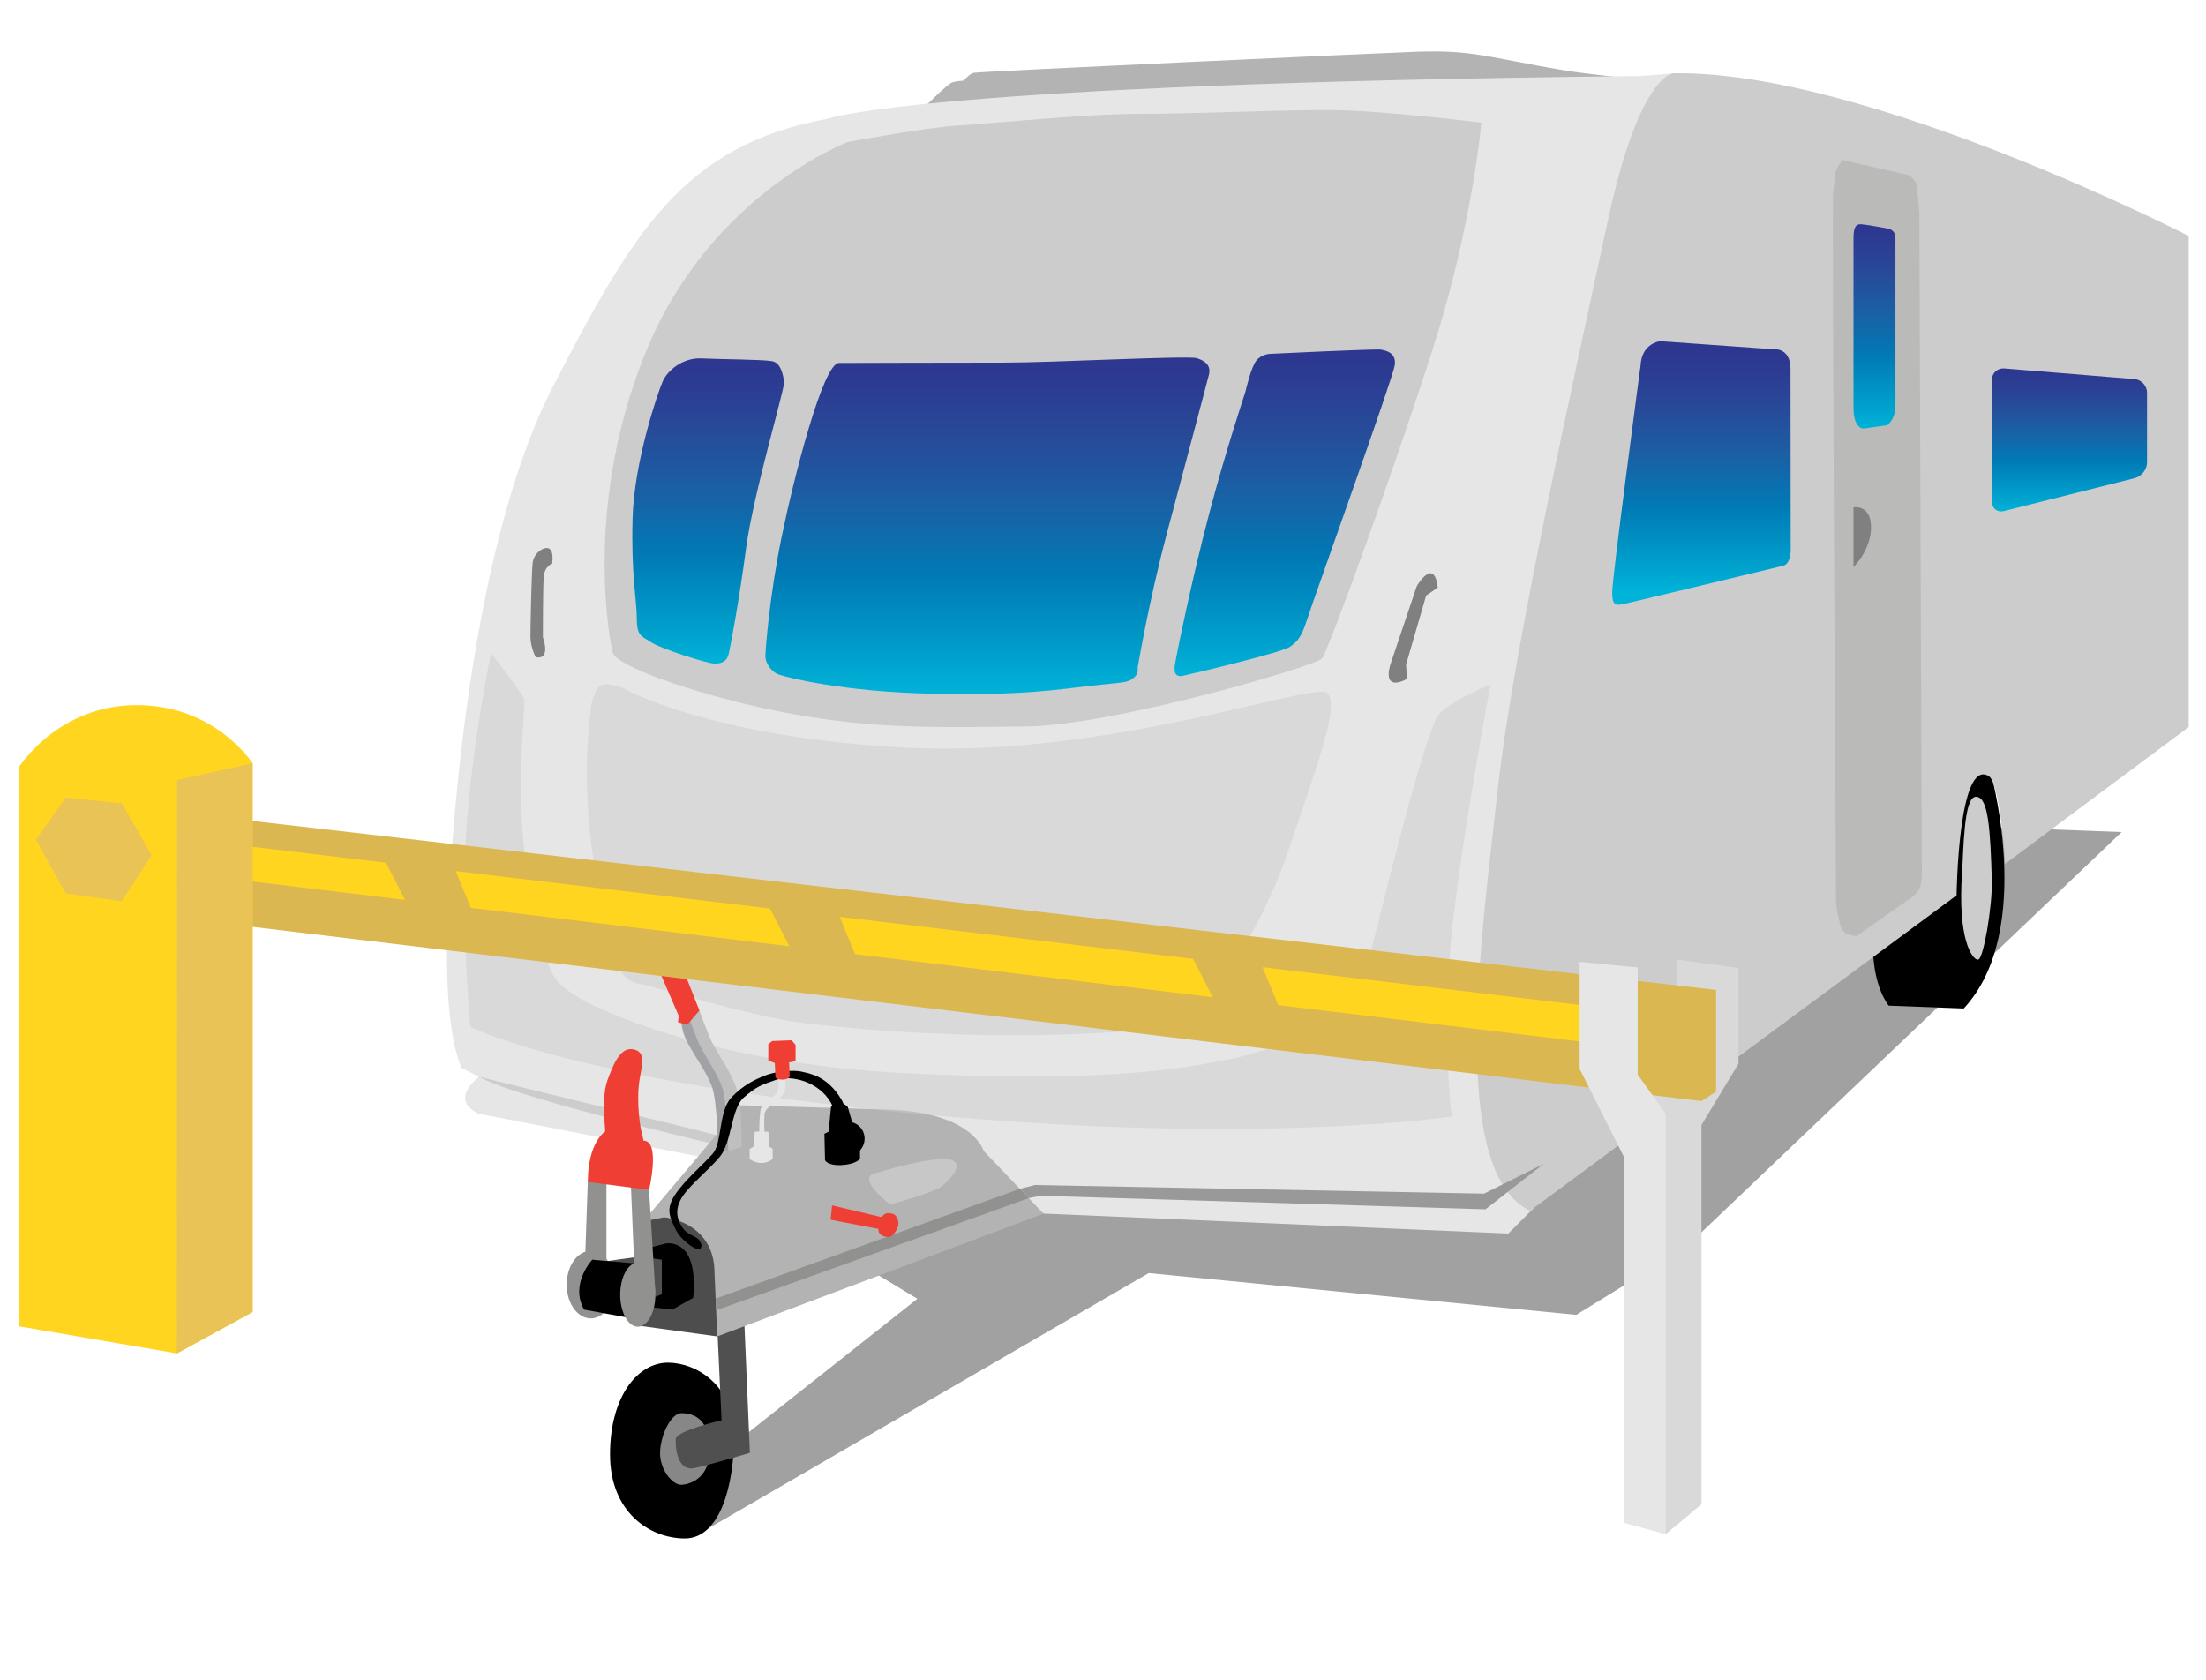 <?xml version="1.0" encoding="utf-8"?>
<!-- Generator: Adobe Illustrator 18.1.1, SVG Export Plug-In . SVG Version: 6.00 Build 0)  -->
<!DOCTYPE svg PUBLIC "-//W3C//DTD SVG 1.1//EN" "http://www.w3.org/Graphics/SVG/1.1/DTD/svg11.dtd">
<svg version="1.1" xmlns="http://www.w3.org/2000/svg" xmlns:xlink="http://www.w3.org/1999/xlink" x="0px" y="0px"
	 viewBox="0 0 394 300" enable-background="new 0 0 394 300" xml:space="preserve">
<g id="Layer_1">
	<g>
		<g>
			<path d="M119.29,243.39c5.03,0,11.82,4.03,11.82,13.02c0,8.99-2.56,18.38-8.79,18.38c-6.23,0-13.37-4.64-13.37-15.01
				C108.95,249.42,113.89,243.39,119.29,243.39z"/>
			<polygon fill="#919190" points="108.31,225.53 104.49,225.26 104.99,210.75 108.31,211 			"/>
			<ellipse fill="#919190" cx="105.51" cy="229.45" rx="4.3" ry="6.03"/>
			<path fill="#4D4D4D" d="M113.39,236.69l15.8,2.16c0,0,0.84-9.61-1.02-15.25c-1.86-5.64-6.84-6.89-6.84-6.89s-5.4-0.93-6.43,3.29
				C113.86,224.22,113.39,236.69,113.39,236.69z"/>
			<path fill="#B3B3B3" d="M164.59,19.64c0,0,4.59-4.61,5.42-4.9c0.83-0.28,2.09-0.34,2.09-0.34s1-1.17,1.74-1.39
				c0.74-0.22,73.67-3.59,79.46-3.78c5.8-0.18,8.97,0.2,13.11,0.94c4.69,0.84,11.75,2.33,16.52,2.9c4.78,0.57,11.24,1.34,11.24,1.34
				s-29.46,2.11-36.94,2.48C249.75,17.27,164.59,19.64,164.59,19.64z"/>
			<polygon opacity="0.37" points="301.06,222.8 281.53,234.85 205.17,227.39 125.22,273.75 130.71,258.19 163.84,231.98 
				139.15,217.05 271.75,144.56 378.93,148.62 			"/>
			<path fill="#878787" d="M121.7,252.41c2.38,0,4.99,1.2,5.06,6.38s-3.43,6.33-5.05,6.41c-1.62,0.08-3.95-2.78-3.82-5.91
				C118.02,256.16,119.89,252.41,121.7,252.41z"/>
			<path fill="#4F504F" d="M127.82,230.97l1.05,22.72c0,0-8.1,1.83-8.18,3.36c-0.09,1.54,0.27,5.25,2.79,5.24
				c1.15,0,10.45-2.8,10.45-2.8l-1.25-29.29L127.82,230.97z"/>
			<path fill="#E6E6E6" d="M98.79,69c14.15-27.34,23.07-42.96,48.89-47.77c0,0,16.91-6.28,145.13-7.65l6.62-0.51
				c0,0-1.94,3.28-2.96,23.65l-30.65,133.71c0,0-4.58,42.7,8.15,45.32l-4.58,4.58l-83.01-3.57l-13.86-7.89l-44.93-1.77l-42.03-8.16
				c0,0-5.6-2.04,0-6.62l-3.06-1.53c0,0-3.34-5.73-2.55-25.97C80.74,144.58,84.63,96.34,98.79,69z"/>
			<path fill="#CCCCCC" d="M85.55,192.32l47.02,11.53v1.68C132.57,205.54,92.49,196.36,85.55,192.32z"/>
			<path fill="#B3B3B3" d="M128.1,238.7l58.27-21.93l-10.69-11.2c0,0-1.83-6.73-16.54-7.37l-26.75-0.78l-17.53,20.77l3.73-0.77
				c0,0,9.02,0.76,9.02,9.93L128.1,238.7z"/>
			<path d="M113.26,225.66l2.66-2.78l2.91-0.76c0,0,5.99-1.36,4.98,9.69l-3.73,2.09l-6.82-0.75V225.66z"/>
			<polygon fill="#4F504F" points="106.4,225.53 114.15,224.45 118.2,225 118.2,231.18 112.69,233.32 106.4,232.32 			"/>
			<polygon fill="#919190" points="113.26,225.66 117.05,230.92 115.92,212.53 112.69,212.02 			"/>
			<path opacity="0.5" fill="#CCCCCC" d="M259.29,199.42c0,0-1.36-9.86-0.56-25.84c0.79-15.98,7.49-51.34,7.49-51.34
				s-6.97,2.87-9.2,5.29c-2.23,2.41-9.93,33.36-10.89,37.42c-0.96,4.06-4.13,14.84-6.2,16.62c-2.07,1.78-14.62,6.58-20.19,7.59
				c-5.56,1.01-18.42,4.44-57.47,2.56c-36.71-1.77-56.84-12.18-58.88-13.5c-2.87-1.86-3.97-2.54-5.09-5.07
				c-0.55-1.26-4-12.68-4.94-24.11c-0.97-11.69,0.57-23.37,0.25-24.14c-0.64-1.52-5.92-8.25-5.92-8.25s-3.48,16.85-4.44,32.39
				c-0.96,15.54,0.76,34.39,0.76,34.39s19.36,9.78,79.95,15.53C224.56,204.7,259.29,199.42,259.29,199.42z"/>
			<path d="M105.78,225c0,0-4.06,4.33-1.46,8.92l8.43,1.53c0,0-3.4-5.86,1.79-9.68L105.78,225z"/>
			<path d="M355.26,136.8c0,0,8.54,29.25-4.53,43.33l-13.4-0.51c0,0-2.8-3.32-2.8-10.45C334.52,169.17,343.29,126.87,355.26,136.8z"
				/>
			<path fill="#CCCCCC" d="M352.85,142.34c2.13,0,2.5,5.95,2.75,14.86c0.13,4.81-1.55,14.31-2.45,14.19s-3.56-3.59-2.72-15.61
				C350.69,152.05,350.72,142.34,352.85,142.34z"/>
			<path fill="#CDCCCC" d="M390.9,42.14c0,0-57.62-29.57-91.99-29.06c0,0-6.1-0.03-11.79,26.55c-5.69,26.57-16.84,76.1-19.59,101.18
				c-2.75,25.08-9.14,68.31,5.74,75.46l76.18-56.35c0,0,0.28-24.62,5.74-21.3c2.06,1.25,2.94,15.67,2.94,15.67l32.78-24.43V42.14z"
				/>
			<path fill="#CCCCCC" d="M115.77,61.84c11.6-27.37,35.63-36.47,35.63-36.47s13.83-2.6,19.71-2.95c5.88-0.35,22.73-2.08,32.43-2.08
				c9.7,0,24-0.69,33.54-0.69c9.54,0,27.5,2.26,27.5,2.26s-1.56,18.12-8.58,40.11c-7.03,21.99-18.75,54.18-19.87,55.57
				c-1.11,1.39-37.31,11.98-52.73,12.16c-15.42,0.18-26.98,0.52-42.08-2.26c-15.1-2.78-31.26-8.33-31.89-10.94
				C108.78,113.93,104.18,89.21,115.77,61.84z"/>
			<path fill="#D9D9D9" d="M111,122.77c0,0-3.34-1.22-4.13,0c-0.8,1.22-1.18,2-1.43,4.51c-0.25,2.52-1.14,9.02-0.24,19.76
				s4.61,24.91,5.56,26.29c0.95,1.39,1.91,2.26,3.66,2.43c1.75,0.18,19.58,5.84,29.21,6.98c9.63,1.14,22.24,2.17,37.34,2.17
				c15.1,0,28.54-1.19,31.4-2.06c2.86-0.87,13.59-18.64,17.33-29.74c5.53-16.39,9.74-27.29,7.3-29.35
				c-2.43-2.06-38.85,11.54-74.64,9.8S111,122.77,111,122.77z"/>
			<path fill="#808080" d="M256.8,104.95l-2.08,1.42l-3.59,12.34l0.17,2.55c0,0-4.33,2.56-3.03-2.4l4.77-14.15
				C253.04,104.7,256.14,99.36,256.8,104.95z"/>
			<path fill="#808080" d="M98.62,100.69c0,0-1.38,0.36-1.52,2.47c-0.14,2.11-0.14,10.67-0.14,10.67s1.53,4.07-1.27,3.56
				c0,0-0.95-1.73-0.95-3.68s0.2-11.44,0.39-13.13c0.19-1.69,1.58-2.4,1.58-2.4S99.13,96.61,98.62,100.69z"/>
			<polygon fill="#919190" points="127.81,231.95 182.24,212.31 183.74,214 127.9,234.04 			"/>
			<polygon fill="#999999" points="275.75,207.86 265.06,213.2 184.85,211.66 182.24,212.31 183.74,214 185.87,213.58 265.31,216 
							"/>
			<path fill="#EF3E33" d="M104.99,211.12l10.93,1.41c0,0,2.09-8.78-0.97-8.78l-0.51-2.17c0,0-0.87-4.7-0.22-8.7
				c0.44-2.73,1.22-5.01-1.13-5.46c-2.36-0.44-3.58,2.82-4.53,5.34c-0.95,2.51-0.72,5.89-0.47,9.33
				C108.09,202.09,104.99,203.99,104.99,211.12z"/>
			<path fill="#BABAB9" d="M329.05,28.57l11.83,2.71c0,0,1.31,0.7,1.48,2c0.17,1.3,0.44,4.94,0.44,4.94l0.44,116.42
				c0,0,0.17,3.14-0.52,4.27c-0.7,1.13-2.09,1.92-2.09,1.92l-9.05,6.38c0,0-2.35-0.09-2.78-1.57c-0.44-1.48-0.87-4.09-0.87-4.09
				s-0.78-125.33-0.52-127.24c0.26-1.92,0.35-3.22,0.52-3.83C328.09,29.88,329.05,28.57,329.05,28.57z"/>
			<linearGradient id="SVGID_1_" gradientUnits="userSpaceOnUse" x1="334.788" y1="76.542" x2="334.788" y2="40.048">
				<stop  offset="0" style="stop-color:#00B3D8"/>
				<stop  offset="0.111" style="stop-color:#00A0CC"/>
				<stop  offset="0.355" style="stop-color:#007AB5"/>
				<stop  offset="0.574" style="stop-color:#1B5FA4"/>
				<stop  offset="0.762" style="stop-color:#274A99"/>
				<stop  offset="0.91" style="stop-color:#2C3C92"/>
				<stop  offset="1" style="stop-color:#2E3790"/>
			</linearGradient>
			<path fill="url(#SVGID_1_)" d="M332.44,40.06c1.51,0.13,4.96,0.81,4.96,0.81s1.13,0.29,1.13,1.57s0,27.34,0,29.96
				s-1.5,3.57-1.5,3.57l-4.22,0.58c0,0-1.77,0.04-1.77-3.73s0-27.81,0-29.45S330.93,39.92,332.44,40.06z"/>
			<linearGradient id="SVGID_2_" gradientUnits="userSpaceOnUse" x1="229.465" y1="120.759" x2="229.465" y2="62.435">
				<stop  offset="0" style="stop-color:#00B3D8"/>
				<stop  offset="0.111" style="stop-color:#00A0CC"/>
				<stop  offset="0.355" style="stop-color:#007AB5"/>
				<stop  offset="0.574" style="stop-color:#1B5FA4"/>
				<stop  offset="0.762" style="stop-color:#274A99"/>
				<stop  offset="0.91" style="stop-color:#2C3C92"/>
				<stop  offset="1" style="stop-color:#2E3790"/>
			</linearGradient>
			<path fill="url(#SVGID_2_)" d="M211.3,120.7c2.25-0.49,17.78-4.19,19.1-5.18c1.32-0.99,1.97-1.48,3.13-5.09
				c1.15-3.61,15.26-42.89,15.58-45.19c0.33-2.29-1.64-2.63-2.47-2.79c-0.82-0.17-19.74,0.75-19.74,0.75s-1.48,0-2.47,1.15
				c-0.99,1.15-2,5.65-2,5.65s-3.58,10.73-6.52,21.95c-3.13,11.93-5.64,24.41-5.76,25.14C209.9,118.52,209.05,121.19,211.3,120.7z"
				/>
			<linearGradient id="SVGID_3_" gradientUnits="userSpaceOnUse" x1="176.361" y1="123.973" x2="176.361" y2="63.859">
				<stop  offset="0" style="stop-color:#00B3D8"/>
				<stop  offset="0.111" style="stop-color:#00A0CC"/>
				<stop  offset="0.355" style="stop-color:#007AB5"/>
				<stop  offset="0.574" style="stop-color:#1B5FA4"/>
				<stop  offset="0.762" style="stop-color:#274A99"/>
				<stop  offset="0.91" style="stop-color:#2C3C92"/>
				<stop  offset="1" style="stop-color:#2E3790"/>
			</linearGradient>
			<path fill="url(#SVGID_3_)" d="M203.17,119.36c0,0,0.33,0.99-0.82,1.81c-1.15,0.82-1.52,0.66-7.44,1.31
				c-5.92,0.66-12.06,1.77-28.25,1.43c-16.19-0.34-26.01-2.9-27.49-3.4c-1.48-0.49-2.47-2.13-2.47-3.28
				c0-1.15,0.73-10.77,2.91-21.37c2.18-10.61,7.39-31.02,10.24-31.03s21.03-0.06,29.59-0.06c8.55,0,32.86-1.29,34.34-0.79
				c1.48,0.49,2.54,1.29,2.14,2.95c-0.33,1.35-4.39,16.56-7.58,28.6S203.17,119.36,203.17,119.36z"/>
			<linearGradient id="SVGID_4_" gradientUnits="userSpaceOnUse" x1="126.479" y1="118.523" x2="126.479" y2="64.007">
				<stop  offset="0" style="stop-color:#00B3D8"/>
				<stop  offset="0.111" style="stop-color:#00A0CC"/>
				<stop  offset="0.355" style="stop-color:#007AB5"/>
				<stop  offset="0.574" style="stop-color:#1B5FA4"/>
				<stop  offset="0.762" style="stop-color:#274A99"/>
				<stop  offset="0.91" style="stop-color:#2C3C92"/>
				<stop  offset="1" style="stop-color:#2E3790"/>
			</linearGradient>
			<path fill="url(#SVGID_4_)" d="M140.03,68.37c0,1.48-5.5,19.95-6.78,29.54c-1.28,9.6-2.75,17.32-3.08,18.8
				c-0.33,1.48-1.31,1.84-2.63,1.81c-1.24-0.03-9.68-2.66-11.51-3.96c-1.32-0.94-2.3-0.82-2.3-4.1c0-3.28-1.03-7.75-0.75-17.92
				c0.28-10.17,4.59-22.69,5.41-24.49c0.82-1.81,3.46-4.19,6.91-4.03c3.45,0.17,10.62,0.17,12.59,0.49
				C139.87,64.84,140.03,68.37,140.03,68.37z"/>
			<path fill="#C7C7C7" d="M156.1,209.62c0,0,11.5-3.57,14.05-2.36c1.81,0.86-0.32,3.45-2.18,4.77c-1.58,1.11-9.02,3.1-9.02,3.1
				S153.05,210.59,156.1,209.62z"/>
			<path fill="#BFBFBF" d="M128.51,204.97l1.58,0.63l2.36-0.75c0,0,0.12-6.96-0.81-10.09c-0.93-3.13-3.48-6.5-4.52-8.7
				c-1.04-2.21-2.21-5.57-2.21-5.57l-3.25,1.86c0,0,0,1.85,1.04,3.71c1.04,1.85,3.13,4.52,4.06,6.15c0.83,1.44,1.39,4.52,1.39,6.61
				C128.16,200.91,128.51,204.97,128.51,204.97z"/>
			<path fill="#A0A2A5" d="M129.25,195.17c-0.56-2.8-3.81-7.11-4.71-9.44s-1.71-4.56-1.71-4.56h-1.09c0,0-0.42,2.3,1.22,5.33
				c1.78,3.27,3.06,4.75,4.1,7.33c1.13,2.8,1.13,11.3,1.13,11.3l1.89,0.47C130.09,205.6,129.81,197.98,129.25,195.17z"/>
			<path fill="#EF3E33" d="M121.09,182.58l1.65,0.47l1.48-1.75l0.7-0.81l-3.59-9.05c0,0-1.83-1.03-2.44-0.81
				c-0.61,0.22-1.39,2.21-1.39,2.21l3.71,8.58L121.09,182.58z"/>
			<ellipse fill="#919190" cx="113.91" cy="231.25" rx="3.14" ry="5.72"/>
			<path d="M149.1,199.51c-0.06-0.93-0.27-1.81-0.7-2.56c-2.23-3.85-7.19-4.99-9.86-4.06c-2.67,0.93-3.41,1.16-5.69,3.13
				c-2.28,1.96-2.15,8.04-4.29,10.59c-2.14,2.54-5.28,4.97-6.66,7.1c-1.38,2.13-1.09,3.81-0.14,5.38c0.95,1.57,2.69,1.7,3.13,2.43
				s0.48,1,0.25,1.44c-0.42,0.79-3.55-1.36-4.49-3.42c-0.95-2.06-1.85-3.46-0.11-6.11c1.74-2.65,5.14-5.5,6.77-7.38
				c1.63-1.87,1.07-7.51,3.2-9.88s4.43-3.39,6.18-4.09c1.74-0.7,5.08-1.02,6.47-0.67c1.39,0.35,4.5,0.66,7.11,4.96
				c0.57,0.94,0.62,2.02,0.92,3.14C152.27,203.47,149.34,203.33,149.1,199.51z"/>
			<path fill="#E6E6E6" d="M138,206.98v-1.8l-0.67-0.38l-0.09-2.66h-0.7c0,0-0.11-1.63,0-3.14c0.12-1.5,3.71-2.78,3.71-4.65
				c0-2.57,0.29-3.08,0.29-3.08l-1.45,0.51c0,0-0.06,0.65-0.06,2.52c0,1.81-3.01,2.09-3.24,4.18c-0.24,2.08-0.17,3.62-0.17,3.62
				l-0.81,0.03l-0.24,2.66l-0.69,0.46v1.74c0,0,0.8,0.73,2.07,0.73C137.23,207.75,138,206.98,138,206.98z"/>
			<path fill="#EF3E33" d="M137.91,185.94l-0.69,0.58v2.9l1.16,0.46l0.12,2.55c0,0,0.1,0.36,1.16,0.4c1.06,0.05,1.39-0.52,1.39-0.52
				l-0.12-2.55l1.16-0.23v-2.9l-0.7-0.82L137.91,185.94z"/>
			<path d="M151.42,197.73l1.31,4.56l0.87,0.37v1.12V207c0,0-0.76,0.97-3.31,1.1c-2.55,0.12-2.94-0.87-2.94-0.87l-0.11-4.72
				l0.75-0.37l0.43-4.43c0,0,0.41-0.73,1.38-0.74C150.76,196.96,151.42,197.73,151.42,197.73z"/>
			<ellipse cx="151.42" cy="203.38" rx="3" ry="3.03"/>
			<path fill="#EF3E33" d="M156.88,219.5c0,0-0.12,0.9,0.81,1.25c0.93,0.34,1.51,0.34,2.2-0.7c0.69-1.05,0.69-1.74,0.35-2.43
				c-0.35-0.7-0.51-0.8-1.39-0.93c-0.84-0.13-1.42,0.7-1.42,0.7l-8.82-2.09l-0.26,2.57L156.88,219.5z"/>
			<path fill="#808080" d="M331.04,101.29V90.61c0,0,3.13-0.56,3.13,3.56S331.04,101.29,331.04,101.29z"/>
			
				<linearGradient id="SVGID_5_" gradientUnits="userSpaceOnUse" x1="2751.91" y1="105.599" x2="2751.91" y2="62.916" gradientTransform="matrix(1 0 0 1 -2448.023 0)">
				<stop  offset="0" style="stop-color:#00B3D8"/>
				<stop  offset="0.111" style="stop-color:#00A0CC"/>
				<stop  offset="0.355" style="stop-color:#007AB5"/>
				<stop  offset="0.574" style="stop-color:#1B5FA4"/>
				<stop  offset="0.762" style="stop-color:#274A99"/>
				<stop  offset="0.91" style="stop-color:#2C3C92"/>
				<stop  offset="1" style="stop-color:#2E3790"/>
			</linearGradient>
			<path fill="url(#SVGID_5_)" d="M296.47,60.94l20.23,1.44c0,0,3.09-0.41,3.09,3.53l0.03,31.72c0,0,0.24,3.05-1.37,3.43
				c-1.61,0.39-28.2,6.81-28.64,6.87c-0.98,0.14-1.87,0.48-1.87-2.11c0-2.59,5.1-40.75,5.1-40.75S293.04,61.62,296.47,60.94z"/>
			
				<linearGradient id="SVGID_6_" gradientUnits="userSpaceOnUse" x1="11057.022" y1="91.344" x2="11057.022" y2="65.795" gradientTransform="matrix(-1 0 0 1 11426.628 0)">
				<stop  offset="0" style="stop-color:#00B3D8"/>
				<stop  offset="0.111" style="stop-color:#00A0CC"/>
				<stop  offset="0.355" style="stop-color:#007AB5"/>
				<stop  offset="0.574" style="stop-color:#1B5FA4"/>
				<stop  offset="0.762" style="stop-color:#274A99"/>
				<stop  offset="0.91" style="stop-color:#2C3C92"/>
				<stop  offset="1" style="stop-color:#2E3790"/>
			</linearGradient>
			<path fill="url(#SVGID_6_)" d="M381.23,67.71c1.23,0.1,2.24,1.2,2.24,2.43v12.46c0,1.24-0.98,2.49-2.18,2.8l-23.36,5.88
				c-1.2,0.3-2.18-0.46-2.18-1.7V67.87c0-1.24,1.01-2.16,2.24-2.06L381.23,67.71z"/>
		</g>
		<g>
			<path fill="#CCCCCC" d="M352.99,142.34c2.13,0,2.5,5.95,2.75,14.86c0.13,4.81-1.55,14.31-2.45,14.19
				c-0.9-0.12-3.56-3.59-2.72-15.61C350.83,152.05,350.86,142.34,352.99,142.34z"/>
		</g>
	</g>
</g>
<g id="Layer_2">
	<polygon fill="#D9D9D9" points="297.5,274.04 303.89,268.67 303.89,200.93 310.5,190 310.5,172.89 299.43,171.39 299.43,187.84 
		292.5,196.97 292.5,268.67 	"/>
	<polygon fill="#DAB750" points="33.89,145.34 306.5,176.82 306.5,195 303.89,196.67 30.54,163.8 	"/>
	<g>
		<polygon fill="#FFD520" points="68.94,154.09 42.99,151 42.99,157.2 72.34,160.74 		"/>
		<polygon fill="#FFD520" points="137.53,162.27 81.39,155.58 84.1,162.16 140.97,169.01 		"/>
		<polygon fill="#FFD520" points="213.1,171.27 149.97,163.75 152.71,170.42 216.6,178.12 		"/>
		<polygon fill="#FFD520" points="228.29,179.53 288.15,186.74 282.84,179.58 225.5,172.75 		"/>
	</g>
	<polygon fill="#E6E6E6" points="297.5,274.04 297.5,198.93 292.5,191.93 292.5,172.8 282.13,171.8 282.13,190.93 290.04,206.63 
		290.04,272 	"/>
	<path fill="#FFD520" d="M3.41,236.9v-99.92c0,0,6.94-11.04,21.01-11.04s20.7,10.4,20.7,10.4v98l-13.52,7.4L3.41,236.9z"/>
	<polygon fill="#E9C355" points="45.12,136.34 31.62,139.32 31.6,241.74 45.12,234.34 	"/>
	<polygon fill="#E9C355" points="11.75,159.58 6.41,149.98 11.75,142.46 21.75,143.49 27.09,152.75 21.75,160.97 	"/>
</g>
</svg>
